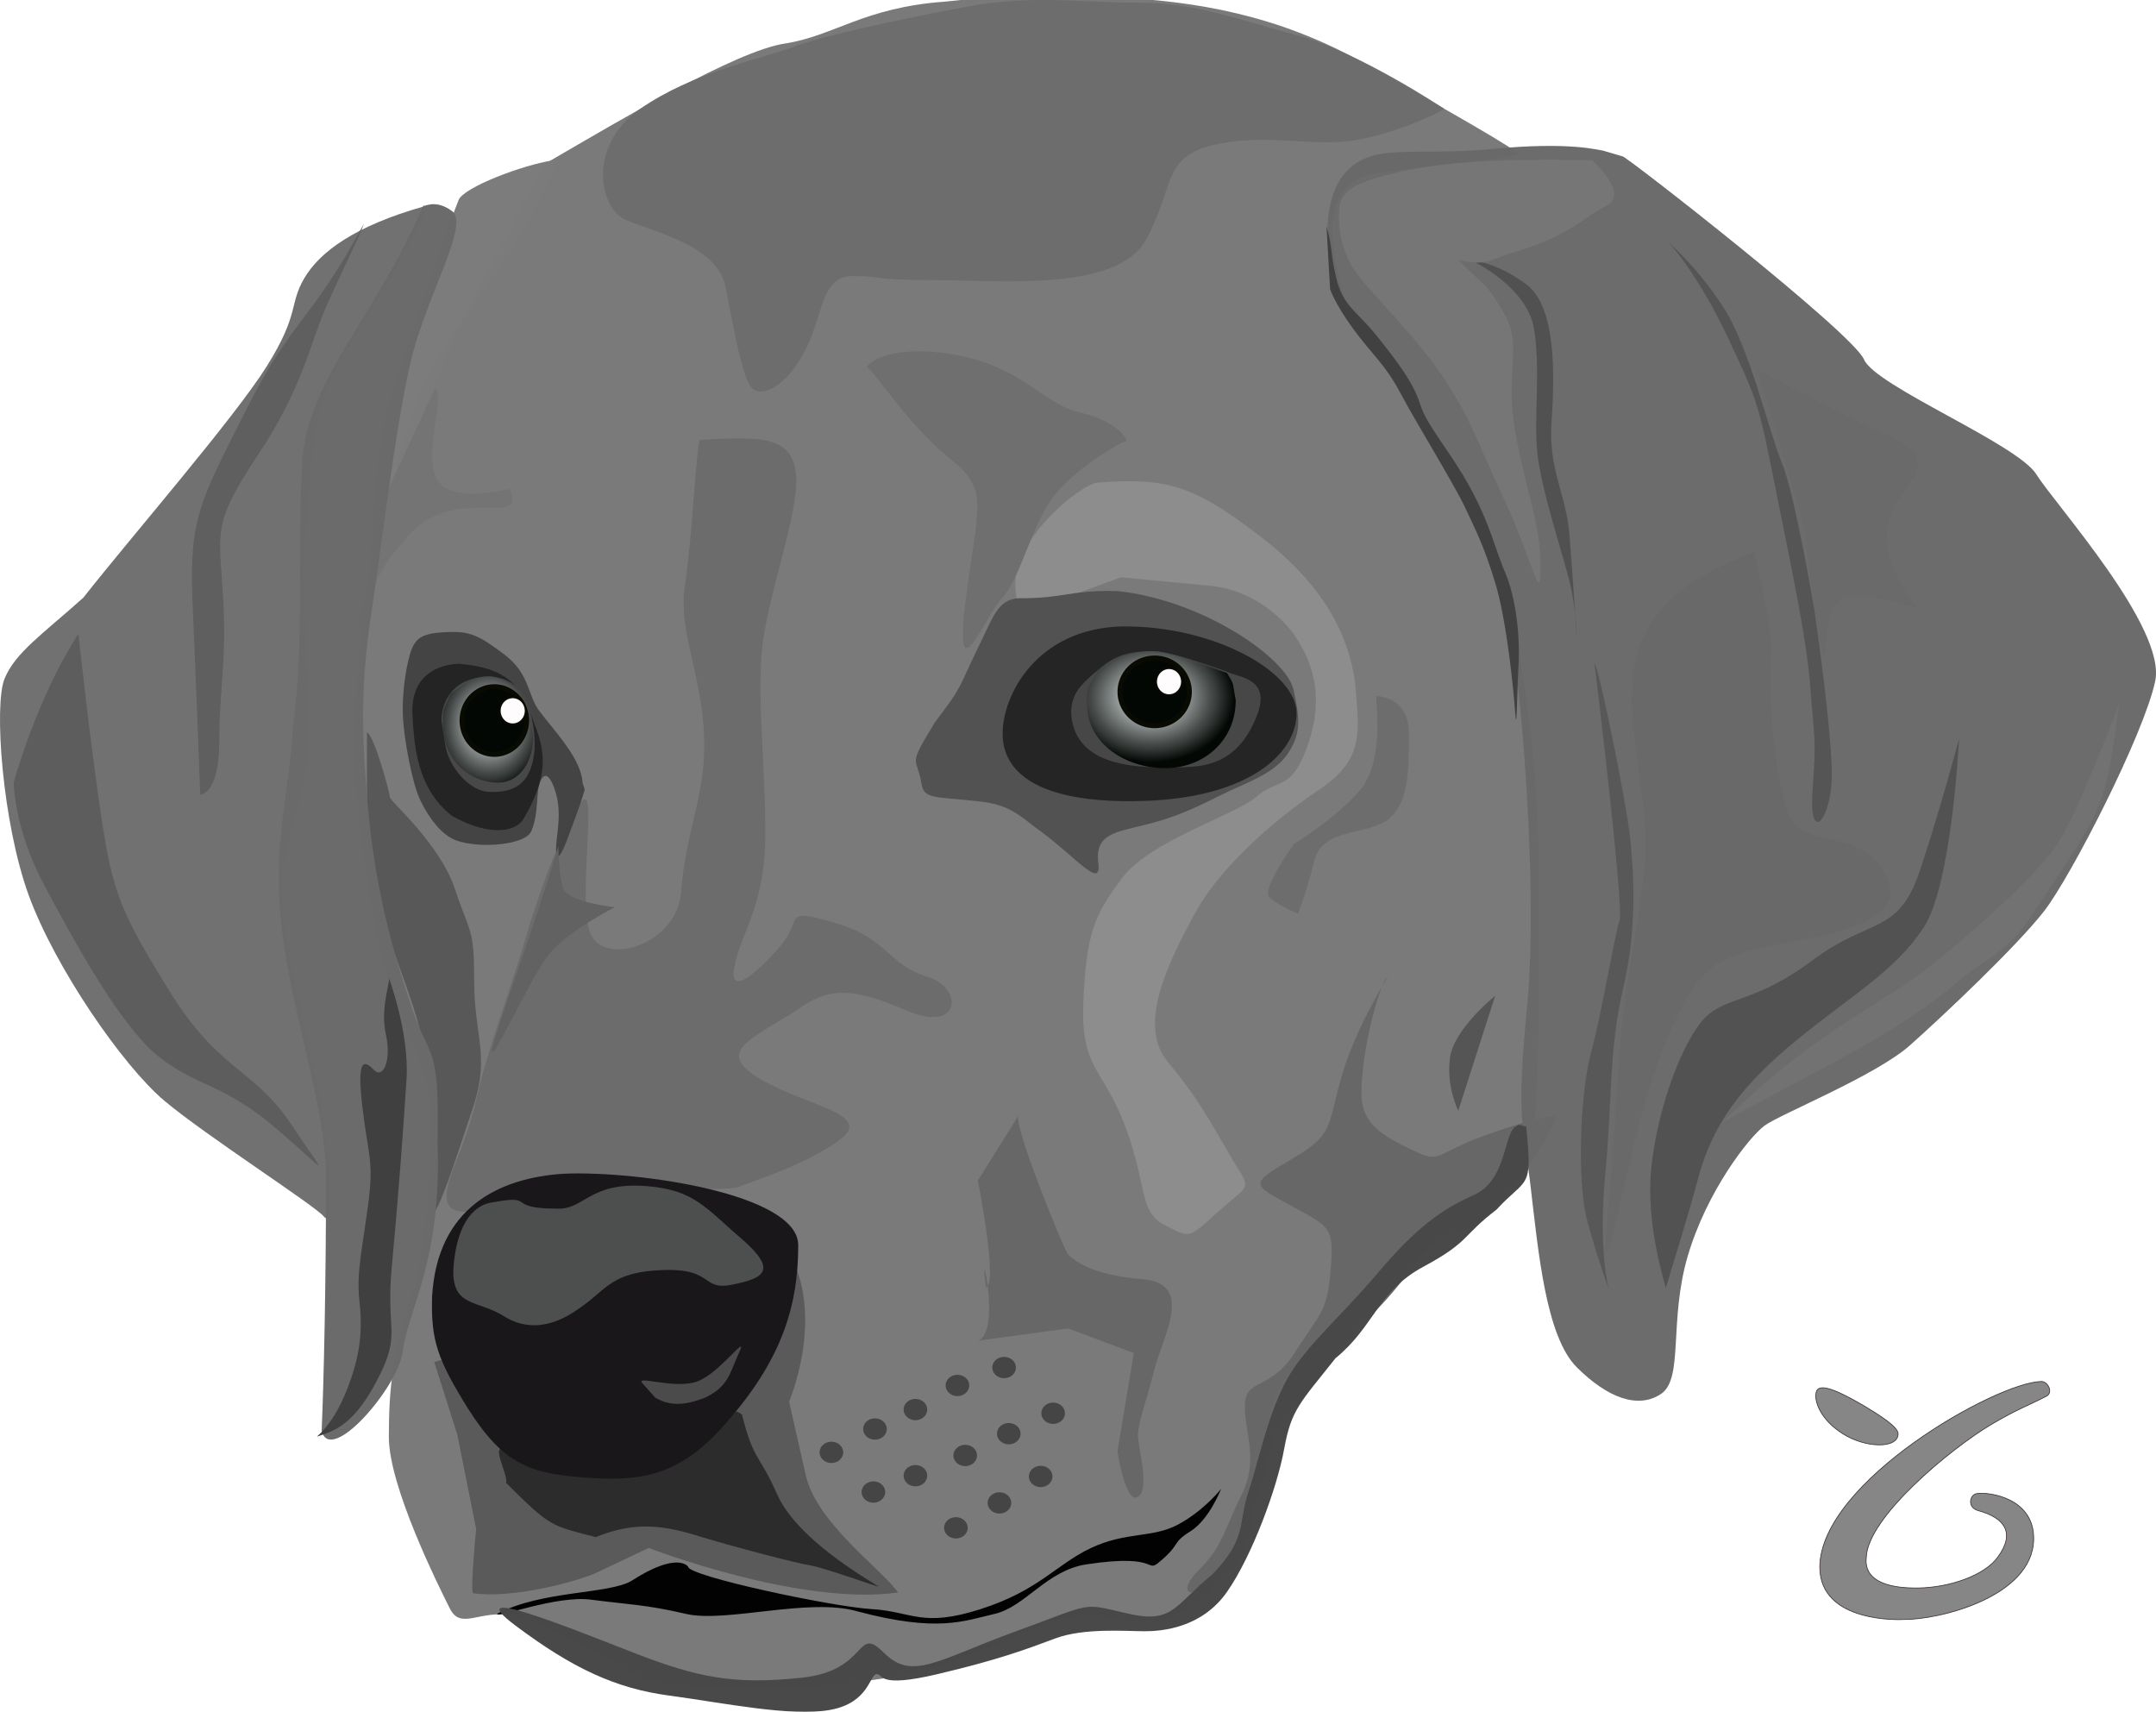 <?xml version="1.0" encoding="UTF-8" standalone="no"?>
<!-- Created with Sodipodi ("http://www.sodipodi.com/") -->
<svg
   xmlns:dc="http://purl.org/dc/elements/1.1/"
   xmlns:cc="http://creativecommons.org/ns#"
   xmlns:rdf="http://www.w3.org/1999/02/22-rdf-syntax-ns#"
   xmlns:svg="http://www.w3.org/2000/svg"
   xmlns="http://www.w3.org/2000/svg"
   xmlns:xlink="http://www.w3.org/1999/xlink"
   xmlns:sodipodi="http://sodipodi.sourceforge.net/DTD/sodipodi-0.dtd"
   xmlns:inkscape="http://www.inkscape.org/namespaces/inkscape"
   id="svg548"
   sodipodi:version="0.32"
   width="660.497"
   height="524.388"
   sodipodi:docname="thalia2.svg"
   style="opacity:0.99"
   inkscape:version="0.46"
   inkscape:output_extension="org.inkscape.output.svg.inkscape"
   version="1.0">
  <defs
     id="defs550">
    <inkscape:perspective
       sodipodi:type="inkscape:persp3d"
       inkscape:vp_x="0 : 526.18109 : 1"
       inkscape:vp_y="0 : 1000 : 0"
       inkscape:vp_z="744.09448 : 526.18109 : 1"
       inkscape:persp3d-origin="372.04724 : 350.78739 : 1"
       id="perspective107" />
    <linearGradient
       id="linearGradient560">
      <stop
         style="stop-color:#f8fdff;stop-opacity:1;"
         offset="0"
         id="stop561" />
      <stop
         style="stop-color:#000502;stop-opacity:1;"
         offset="1"
         id="stop562" />
    </linearGradient>
    <linearGradient
       xlink:href="#linearGradient560"
       id="linearGradient563" />
    <radialGradient
       xlink:href="#linearGradient560"
       id="radialGradient570"
       cx="0.514"
       cy="0.453"
       fx="0.514"
       fy="0.453"
       r="0.632"
       gradientUnits="objectBoundingBox"
       spreadMethod="pad" />
    <radialGradient
       xlink:href="#linearGradient560"
       id="radialGradient598"
       cx="0.436"
       cy="0.398"
       fx="0.436"
       fy="0.398"
       r="0.557"
       gradientUnits="objectBoundingBox"
       spreadMethod="pad" />
    <linearGradient
       xlink:href="#linearGradient560"
       id="linearGradient593" />
    <radialGradient
       xlink:href="#linearGradient560"
       id="radialGradient965"
       r="0.5"
       fy="0.5"
       fx="0.5"
       cy="0.5"
       cx="0.5"
       spreadMethod="pad"
       gradientUnits="objectBoundingBox" />
    <filter
       inkscape:collect="always"
       id="filter3254">
      <feGaussianBlur
         inkscape:collect="always"
         stdDeviation="4.896"
         id="feGaussianBlur3256" />
    </filter>
    <filter
       inkscape:collect="always"
       id="filter3266">
      <feGaussianBlur
         inkscape:collect="always"
         stdDeviation="4.72"
         id="feGaussianBlur3268" />
    </filter>
    <filter
       inkscape:collect="always"
       id="filter3274"
       x="-0.128"
       width="1.256"
       y="-0.077"
       height="1.153">
      <feGaussianBlur
         inkscape:collect="always"
         stdDeviation="6.028"
         id="feGaussianBlur3276" />
    </filter>
    <filter
       inkscape:collect="always"
       id="filter3278"
       x="-0.168"
       width="1.336"
       y="-0.067"
       height="1.134">
      <feGaussianBlur
         inkscape:collect="always"
         stdDeviation="0.986"
         id="feGaussianBlur3280" />
    </filter>
    <filter
       inkscape:collect="always"
       id="filter3282"
       x="-0.143"
       width="1.285"
       y="-0.072"
       height="1.145">
      <feGaussianBlur
         inkscape:collect="always"
         stdDeviation="3.534"
         id="feGaussianBlur3284" />
    </filter>
    <filter
       inkscape:collect="always"
       id="filter3301"
       x="-0.153"
       width="1.307"
       y="-0.07"
       height="1.14">
      <feGaussianBlur
         inkscape:collect="always"
         stdDeviation="6.711"
         id="feGaussianBlur3303" />
    </filter>
    <filter
       inkscape:collect="always"
       id="filter3309"
       x="-0.122"
       width="1.244"
       y="-0.079"
       height="1.158">
      <feGaussianBlur
         inkscape:collect="always"
         stdDeviation="2.197"
         id="feGaussianBlur3311" />
    </filter>
    <filter
       inkscape:collect="always"
       id="filter3313"
       x="-0.083"
       width="1.167"
       y="-0.113"
       height="1.226">
      <feGaussianBlur
         inkscape:collect="always"
         stdDeviation="4.073"
         id="feGaussianBlur3315" />
    </filter>
    <filter
       inkscape:collect="always"
       id="filter3321"
       x="-0.107"
       width="1.214"
       y="-0.087"
       height="1.174">
      <feGaussianBlur
         inkscape:collect="always"
         stdDeviation="2.489"
         id="feGaussianBlur3323" />
    </filter>
    <filter
       inkscape:collect="always"
       id="filter3329"
       x="-0.25"
       width="1.5"
       y="-0.059"
       height="1.119">
      <feGaussianBlur
         inkscape:collect="always"
         stdDeviation="3.641"
         id="feGaussianBlur3331" />
    </filter>
    <filter
       inkscape:collect="always"
       id="filter3333"
       x="-0.182"
       width="1.364"
       y="-0.036"
       height="1.072">
      <feGaussianBlur
         inkscape:collect="always"
         stdDeviation="2.195"
         id="feGaussianBlur3335" />
    </filter>
    <filter
       inkscape:collect="always"
       id="filter3341"
       x="-0.07"
       width="1.14"
       y="-0.152"
       height="1.304">
      <feGaussianBlur
         inkscape:collect="always"
         stdDeviation="3.4"
         id="feGaussianBlur3343" />
    </filter>
    <filter
       inkscape:collect="always"
       id="filter3345">
      <feGaussianBlur
         inkscape:collect="always"
         stdDeviation="3.682"
         id="feGaussianBlur3347" />
    </filter>
    <filter
       inkscape:collect="always"
       id="filter3376"
       x="-0.134"
       width="1.267"
       y="-0.075"
       height="1.15">
      <feGaussianBlur
         inkscape:collect="always"
         stdDeviation="5.269"
         id="feGaussianBlur3378" />
    </filter>
    <filter
       inkscape:collect="always"
       id="filter3380"
       x="-0.219"
       width="1.437"
       y="-0.062"
       height="1.123">
      <feGaussianBlur
         inkscape:collect="always"
         stdDeviation="4.548"
         id="feGaussianBlur3382" />
    </filter>
    <filter
       inkscape:collect="always"
       id="filter3388"
       x="-0.122"
       width="1.243"
       y="-0.079"
       height="1.159">
      <feGaussianBlur
         inkscape:collect="always"
         stdDeviation="4.275"
         id="feGaussianBlur3390" />
    </filter>
    <filter
       inkscape:collect="always"
       id="filter3392"
       x="-0.619"
       width="2.238"
       y="-0.052"
       height="1.104">
      <feGaussianBlur
         inkscape:collect="always"
         stdDeviation="4.155"
         id="feGaussianBlur3394" />
    </filter>
    <filter
       inkscape:collect="always"
       id="filter3396"
       x="-0.228"
       width="1.456"
       y="-0.061"
       height="1.122">
      <feGaussianBlur
         inkscape:collect="always"
         stdDeviation="2.922"
         id="feGaussianBlur3398" />
    </filter>
    <filter
       inkscape:collect="always"
       id="filter3400"
       x="-0.107"
       width="1.214"
       y="-0.042"
       height="1.083">
      <feGaussianBlur
         inkscape:collect="always"
         stdDeviation="2.627"
         id="feGaussianBlur3402" />
    </filter>
    <filter
       inkscape:collect="always"
       id="filter3408"
       x="-0.096"
       width="1.191"
       y="-0.161"
       height="1.322">
      <feGaussianBlur
         inkscape:collect="always"
         stdDeviation="3.59"
         id="feGaussianBlur3410" />
    </filter>
    <filter
       inkscape:collect="always"
       id="filter3416"
       x="-0.137"
       width="1.273"
       y="-0.107"
       height="1.214">
      <feGaussianBlur
         inkscape:collect="always"
         stdDeviation="2.274"
         id="feGaussianBlur3418" />
    </filter>
    <filter
       inkscape:collect="always"
       id="filter3424"
       x="-0.129"
       width="1.257"
       y="-0.077"
       height="1.153">
      <feGaussianBlur
         inkscape:collect="always"
         stdDeviation="2.019"
         id="feGaussianBlur3426" />
    </filter>
    <filter
       inkscape:collect="always"
       id="filter3428"
       x="-0.103"
       width="1.206"
       y="-0.09"
       height="1.18">
      <feGaussianBlur
         inkscape:collect="always"
         stdDeviation="3.408"
         id="feGaussianBlur3430" />
    </filter>
    <filter
       inkscape:collect="always"
       id="filter3436"
       x="-0.132"
       width="1.263"
       y="-0.076"
       height="1.151">
      <feGaussianBlur
         inkscape:collect="always"
         stdDeviation="5.125"
         id="feGaussianBlur3438" />
    </filter>
    <filter
       inkscape:collect="always"
       id="filter3440"
       x="-0.207"
       width="1.415"
       y="-0.062"
       height="1.125">
      <feGaussianBlur
         inkscape:collect="always"
         stdDeviation="4.553"
         id="feGaussianBlur3442" />
    </filter>
    <filter
       inkscape:collect="always"
       id="filter3444">
      <feGaussianBlur
         inkscape:collect="always"
         stdDeviation="1.033"
         id="feGaussianBlur3446" />
    </filter>
    <radialGradient
       inkscape:collect="always"
       xlink:href="#linearGradient560"
       id="radialGradient3533"
       gradientUnits="userSpaceOnUse"
       spreadMethod="pad"
       cx="351"
       cy="388.237"
       fx="351"
       fy="388.237"
       r="20.851"
       gradientTransform="scale(1.128,0.886)" />
    <radialGradient
       inkscape:collect="always"
       xlink:href="#linearGradient560"
       id="radialGradient3535"
       gradientUnits="userSpaceOnUse"
       spreadMethod="pad"
       cx="379.163"
       cy="361.495"
       fx="379.163"
       fy="361.495"
       r="21.885"
       gradientTransform="scale(1.045,0.957)" />
  </defs>
  <sodipodi:namedview
     id="base"
     showgrid="false"
     inkscape:zoom="0.66386032"
     inkscape:cx="369.55497"
     inkscape:cy="354.34025"
     inkscape:window-width="1152"
     inkscape:window-height="785"
     inkscape:window-x="0"
     inkscape:window-y="27"
     inkscape:current-layer="svg548" />
  <path
     style="font-size:12px;opacity:0.99;fill:#787878;fill-opacity:1;fill-rule:evenodd;stroke-width:1pt"
     d="M 168.109,49.495 C 190.269,36.665 225.258,15.672 240.419,13.34 C 255.581,11.007 264.526,2.304 289.404,0.51 C 319.371,-2.817 323.227,-1.822 344.22,-0.656 C 365.214,0.51 390.943,4.151 417.768,19.313 C 444.593,34.475 465.089,46.067 465.089,47.233 C 465.089,48.4 437.524,50.661 422.362,52.994 C 407.2,55.326 406.034,68.156 410.699,86.816 C 415.364,105.477 422.362,103.145 432.859,122.972 C 443.356,142.799 459.684,164.958 463.183,185.952 C 466.682,206.945 471.347,233.77 471.347,264.094 C 471.347,294.418 472.158,340.046 468.659,354.042 C 465.16,368.037 441.023,376.059 422.362,395.886 C 403.701,415.713 393.205,414.546 388.54,435.54 C 383.874,456.533 384.784,475.505 376.62,481.336 C 368.456,487.168 362.367,502.254 338.389,495.021 C 327.892,493.855 322.128,496.195 304.566,504.041 C 286.579,510.729 281.24,513.682 254.415,516.015 C 227.59,518.347 200.62,516.265 196.1,513.682 C 192.456,511.599 168.109,497.354 157.612,495.021 C 147.116,492.689 141.284,499.686 137.785,492.689 C 134.286,485.691 119.124,455.367 119.124,440.205 C 119.124,425.043 120.291,414.546 126.122,397.052 C 131.954,379.558 131.954,351.566 131.954,339.903 C 131.954,328.24 119.123,304.914 115.625,287.42 C 112.126,269.925 108.628,245.433 108.628,227.939 C 108.628,210.444 112.127,174.289 116.792,160.293 C 121.457,146.298 123.79,124.138 136.619,105.477 C 149.448,86.816 164.61,50.661 168.109,49.495 L 168.109,49.495 L 168.109,49.495 L 168.109,49.495 L 168.109,49.495 L 168.109,49.495 z"
     id="Contour de t  te"
     sodipodi:nodetypes="csssscccccccccccssssssssssssccccc"
     sodipodi:insensitive="true" />
  <g
     id="g3448"
     transform="translate(-41.348,-30.295)">
    <path
       id="path632"
       d="M 499.407,335.329 C 499.407,335.329 486.827,345.393 485.569,354.199 C 484.312,363.004 488.085,370.552 488.085,370.552 L 499.407,335.329 z"
       style="fill:#545454;fill-opacity:1;fill-rule:evenodd;stroke:none;stroke-width:1pt;stroke-linecap:butt;stroke-linejoin:miter;stroke-opacity:1;filter:url(#filter3278)" />
    <path
       transform="translate(-3.103,-8.366)"
       sodipodi:nodetypes="ccsccccccccc"
       id="path590"
       d="M 286.919,423.768 C 296.775,443.48 286.187,468.01 286.187,468.01 L 291.3,490.57 C 294.662,505.407 315.023,519.7 319.55,526.489 C 289.337,530.723 243.188,512.836 243.188,512.836 L 226.39,520.795 C 217.194,524.372 199.745,528.242 189.454,526.709 C 188.359,526.709 190.329,507.07 190.329,507.07 L 184.563,478.16 L 177.481,455.893 L 286.919,423.768 L 286.919,423.768 L 286.919,423.768 z"
       style="font-size:12px;opacity:0.853;fill:#4c4c4c;fill-rule:evenodd;stroke-width:1pt;filter:url(#filter3345)" />
    <path
       transform="translate(0.878,-11.927)"
       sodipodi:nodetypes="csssscccsc"
       id="path607"
       d="M 180.95,103.517 C 182.434,99.647 200.471,92.758 209.933,91.333 C 211.512,91.096 209.345,96.266 205.268,104.163 C 198.352,117.558 195.938,120.491 185.441,135.653 C 174.945,150.815 157.45,203.298 157.45,207.963 C 157.45,212.628 153.951,228.956 153.951,228.956 C 153.951,228.956 153.223,187.453 160.22,164.127 C 167.218,140.801 170.971,133.069 175.267,118.332 L 180.95,103.517 L 180.95,103.517 L 180.95,103.517 z"
       style="font-size:12px;opacity:0.99;fill:#7a7a7a;fill-rule:evenodd;stroke-width:1pt" />
    <path
       transform="translate(1.327,-10.044)"
       sodipodi:nodetypes="ccccccccsccc"
       id="path654"
       d="M 309.232,526.379 C 303.452,522.766 283.944,511.206 278.164,498.201 C 272.384,485.196 270.939,488.087 267.327,473.636 C 263.714,471.469 268.049,472.914 253.599,482.306 C 239.149,491.699 223.254,491.699 215.306,491.699 C 207.359,491.699 202.301,487.364 195.799,484.474 C 189.296,481.584 195.799,491.699 195.076,494.589 C 208.804,508.316 208.804,507.594 222.531,511.206 C 234.813,506.149 243.811,507.641 255.044,511.207 C 267.353,514.878 283.944,519.153 288.279,519.876 C 292.614,520.598 308.509,526.379 309.232,526.379 L 309.232,526.379 L 309.232,526.379 z"
       style="font-size:12px;opacity:0.99;fill:#2a2a2a;fill-rule:evenodd;stroke-width:1pt;filter:url(#filter3341)" />
    <path
       transform="translate(1.174,1.174)"
       sodipodi:nodetypes="csssssssssssssssssssssssscccc"
       id="path717"
       d="M 254.695,163.863 C 273.477,162.758 282.864,162.689 284.038,174.426 C 285.212,186.163 274.647,213.158 273.474,229.59 C 272.3,246.022 274.648,263.628 274.648,284.755 C 274.648,305.882 267.606,314.098 265.259,324.661 C 262.911,335.225 272.301,327.009 279.343,318.793 C 286.386,310.577 279.343,307.056 295.775,311.75 C 312.207,316.445 312.207,324.661 323.944,328.182 C 335.681,331.703 334.508,345.788 318.076,338.746 C 301.644,331.703 294.194,331.129 284.038,338.746 C 268.78,348.135 259.39,351.657 273.474,359.873 C 287.559,368.089 308.686,370.436 296.949,378.652 C 285.212,386.868 268.78,391.562 266.432,392.736 C 264.085,393.909 233.332,393.439 233.332,393.439 L 214.789,391.562 C 201.082,390.175 211.268,396.258 196.01,398.605 C 180.477,401.193 172.536,403.3 179.578,385.694 C 186.62,368.089 185.121,367.263 189.816,352.005 C 194.511,336.746 197.531,329.206 202.552,311.924 C 207.812,295.964 210.094,289.45 217.137,276.539 C 224.179,263.628 217.137,302.361 220.658,314.098 C 224.179,325.835 247.654,318.792 248.827,302.36 C 250.001,285.928 255.414,274.203 255.869,260.107 C 256.589,237.818 247.653,223.722 250,208.464 C 252.348,193.206 253.524,163.932 254.695,163.863 L 254.695,163.863 L 254.695,163.863 L 254.695,163.863 L 254.695,163.863 L 254.695,163.863 z"
       style="opacity:0.99;fill:#6b6b6b;fill-opacity:1;fill-rule:evenodd;stroke:none;stroke-width:1pt;stroke-linecap:butt;stroke-linejoin:miter;stroke-opacity:1;filter:url(#filter3254)" />
    <g
       style="font-size:12px"
       transform="translate(2.599,-8.128)"
       id="Truffe">
      <path
         sodipodi:nodetypes="cssssssc"
         transform="translate(0,-3.051758e-5)"
         id="Fond truffe"
         d="M 182.258,470.127 C 193.223,487.292 201.226,489.92 219.369,491.157 C 237.512,492.394 248.726,489.309 262.666,472.602 C 278.427,454.179 283.345,437.933 283.284,419.821 C 283.232,404.103 234.198,397.007 211.535,397.966 C 191.342,399.233 172.761,408.492 171.124,435.49 C 170.712,449.097 172.774,454.87 182.258,470.127 L 182.258,470.127 L 182.258,470.127 z"
         style="fill:#181518;fill-opacity:1;fill-rule:evenodd;stroke:none;stroke-width:1pt;stroke-linecap:butt;stroke-linejoin:miter;stroke-opacity:1" />
      <path
         sodipodi:nodetypes="csssssssss"
         id="Eclairage truffe"
         d="M 189.993,406.684 C 203.187,404.273 193.425,408.663 209.289,408.663 C 217.7,409.158 219.168,400.464 236.502,401.736 C 251.704,402.888 254.844,408.497 266.682,418.559 C 276.578,427.464 273.114,429.939 263.219,431.918 C 253.323,433.897 257.777,426.971 241.944,427.465 C 226.111,427.96 224.627,433.402 216.71,438.845 C 212.469,441.955 203.351,447.75 193.456,441.813 C 185.242,436.475 177.378,439.046 177.623,427.465 C 178.388,414.671 183.002,407.467 189.993,406.684 L 189.993,406.684 z"
         style="fill:#4c4e4e;fill-opacity:1;fill-rule:evenodd;stroke:none;stroke-width:1pt;stroke-linecap:butt;stroke-linejoin:miter;stroke-opacity:1;filter:url(#filter3444)" />
      <path
         sodipodi:nodetypes="cssssc"
         id="Narine gauche"
         d="M 239.469,466.552 C 245.109,469.94 250.561,468.134 254.808,466.552 C 262.043,463.013 262.229,459.131 265.198,452.699 C 268.167,446.266 259.26,459.13 252.333,461.604 C 245.407,464.078 233.279,459.589 235.511,462.099 L 239.469,466.552 L 239.469,466.552 z"
         style="fill:#4a4a4a;fill-opacity:1;fill-rule:evenodd;stroke:none;stroke-width:1pt;stroke-linecap:butt;stroke-linejoin:miter;stroke-opacity:1" />
    </g>
    <path
       transform="translate(-2.863,-2.736)"
       sodipodi:nodetypes="cccccsccc"
       id="path598"
       d="M 177.408,152.181 L 163.172,182.844 C 163.172,182.844 153.316,226.649 152.22,235.409 C 151.125,244.17 153.315,213.507 167.552,199.271 C 181.789,179.559 205.881,195.985 200.405,182.844 C 201.501,182.296 183.432,187.772 178.367,180.243 C 173.302,172.714 181.241,152.181 177.408,152.181 L 177.408,152.181 L 177.408,152.181 L 177.408,152.181 z"
       style="font-size:12px;fill:#737373;fill-rule:evenodd;stroke-width:1pt" />
    <path
       transform="translate(4.335,-4.604)"
       sodipodi:nodetypes="csssssssssssssssscc"
       id="path608"
       d="M 189.296,529.269 C 203.024,522.044 223.534,523.282 230.477,519.154 C 244.711,509.97 247.819,514.819 247.819,514.819 C 247.819,517.709 291.892,527.102 304.174,527.824 C 316.457,528.547 319.347,533.604 337.41,527.824 C 355.472,522.044 360.53,514.096 371.367,509.039 C 382.205,503.981 390.152,506.149 398.1,501.814 C 406.047,497.479 411.105,490.976 411.105,490.976 C 411.105,490.976 407.492,500.369 401.712,503.981 C 395.932,507.594 398.822,507.593 393.042,512.651 C 387.262,517.709 393.765,510.484 369.922,514.096 C 357.707,515.893 351.137,527.102 341.745,529.269 C 332.352,531.437 324.404,535.049 299.839,528.546 C 284.876,524.146 259.379,532.159 247.096,529.269 C 234.814,526.379 229.034,526.38 218.197,524.935 C 207.359,523.489 189.296,530.714 189.296,529.269 L 189.296,529.269 L 189.296,529.269 L 189.296,529.269 L 189.296,529.269 z"
       style="font-size:12px;fill-rule:evenodd;stroke-width:1pt" />
    <path
       sodipodi:nodetypes="cssssssssssssssscsssc"
       transform="translate(0,-3.051758e-5)"
       id="path732"
       d="M 377.528,178.137 C 399.081,176.479 407.082,179.091 427.102,194.344 C 447.123,209.598 454.34,224.782 456.452,239.083 C 457.541,253.374 459.923,262.574 445.622,272.108 C 431.322,281.641 414.709,296.353 407.082,310.653 C 399.455,324.953 389.579,344.158 399.113,355.598 C 408.647,367.038 412.182,373.981 419.335,386.242 C 424.982,395.117 424.037,392.915 414.504,401.495 C 404.97,410.075 406.15,409.572 397.753,405.373 C 390.272,401.114 392.85,393.727 386.177,375.614 C 379.503,357.5 372.287,357.978 373.24,337.005 C 374.194,316.031 376.575,310.653 385.155,299.213 C 393.735,287.772 419.476,280.145 426.149,274.425 C 432.823,268.704 436.636,272.519 441.403,260.125 C 446.17,247.732 445.818,236.163 437.589,224.373 C 431.71,216.68 422.6,210.737 411.986,209.73 L 384.749,207.144 L 354.648,218.178 C 354.648,218.178 348.927,209.598 355.601,198.157 C 362.274,186.717 374.293,178.386 377.528,178.137 L 377.528,178.137 L 377.528,178.137 z"
       style="opacity:0.99;fill:#8c8c8c;fill-opacity:1;fill-rule:evenodd;stroke:none;stroke-width:1pt;stroke-linecap:butt;stroke-linejoin:miter;stroke-opacity:1;filter:url(#filter3301)" />
    <path
       sodipodi:nodetypes="ccscccssscsss"
       id="path623"
       d="M 383.74,211.364 C 409.664,214.085 435.439,231.744 437.629,241.6 C 439.819,251.456 439.735,255.321 435.704,261.427 C 431.15,267.683 423.278,269.888 414.517,274.269 C 405.756,278.649 400.661,280.839 391.9,283.03 C 383.139,285.22 376.718,285.785 377.813,294.546 C 378.908,303.307 371.047,292.653 358.367,283.629 C 353.01,279.521 349.966,276.708 341.259,275.779 C 326.997,274.214 324.384,275.214 323.588,270.038 C 322.212,261.813 319.127,265.624 327.888,251.388 C 336.234,240.47 334.685,241.699 340.96,228.724 C 345.472,219.694 346.857,213.898 353.456,213.542 C 366.484,213.658 368.642,211.317 380.949,211.317"
       style="opacity:0.99;fill:#515151;fill-opacity:1;fill-rule:evenodd;stroke:none;stroke-width:1pt;stroke-linecap:butt;stroke-linejoin:miter;stroke-opacity:1;filter:url(#filter3313)" />
    <g
       style="font-size:12px;opacity:0.99"
       transform="translate(3.159,-5.379)"
       id="Oeil gauche">
      <path
         transform="translate(0,-3.051758e-5)"
         sodipodi:nodetypes="cssss"
         id="Contour oeil gauche"
         d="M 345.351,260.231 C 345.332,265.621 346.817,282.423 388.891,281.012 C 420.538,279.95 435.268,266.673 435.399,254.294 C 435.541,241.436 409.672,227.081 381.469,227.576 C 355.681,228.481 345.389,248.631 345.351,260.231 L 345.351,260.231 z"
         style="font-size:12px;opacity:1;fill:#222222;fill-opacity:1;fill-rule:evenodd;stroke-width:1pt;filter:url(#filter3408)" />
      <path
         sodipodi:nodetypes="csscssc"
         id="Blanc oeil gauche"
         d="M 373.147,348.52 C 373.134,342.914 375.857,340.348 380.728,336.239 C 385.069,332.578 388.495,330.842 396.474,330.906 C 401.557,330.948 413.653,335.462 417.611,336.808 C 420.716,338.423 429.637,338.51 426.028,348.619 C 419.6,365.883 407.043,363.599 398.478,363.798 C 387.159,363.798 373.946,361.575 373.147,348.52 L 373.147,348.52 z"
         style="font-size:12px;opacity:1;fill:#464647;fill-opacity:1;fill-rule:evenodd;stroke-width:1pt"
         transform="matrix(1.08,0,0,1.08,-36.648,-122.21)" />
      <path
         sodipodi:nodetypes="ccccsccscccccccc"
         id="Iris oeil gauche"
         d="M 419.826,344.803 C 419.835,356.015 411.006,364.062 399.794,364.062 C 388.581,364.079 377.631,357.1 377.622,345.888 C 377.609,340.282 377.76,341.909 380.728,336.239 C 385.919,333.613 388.495,330.842 396.474,330.906 C 401.557,330.948 413.39,335.725 417.348,337.071 C 419.609,340.828 418.76,339.395 419.826,344.738 C 419.826,344.749 419.826,344.76 419.826,344.77 C 419.826,344.781 419.826,344.791 419.826,344.803 L 419.826,344.803 L 419.826,344.803 L 419.826,344.803 L 419.826,344.803 L 419.826,344.803 L 419.826,344.803 L 419.826,344.803 L 419.826,344.803 z"
         style="font-size:12px;opacity:1;fill:url(#radialGradient3533);fill-rule:evenodd;stroke-width:1pt"
         transform="matrix(1.08,0,0,1.08,-36.648,-122.21)" />
      <path
         transform="matrix(1.15,0,0,1.098,-59.32,-25.159)"
         sodipodi:ry="9.4635391"
         sodipodi:rx="9.2327271"
         sodipodi:cy="248.42233"
         sodipodi:cx="392.39096"
         d="M 401.624,248.422 A 9.233,9.464 0 1 1 383.158,248.422 A 9.233,9.464 0 1 1 401.624,248.422 z"
         id="Pupille oeil gauche"
         style="font-size:12px;fill:#000400;fill-rule:evenodd;stroke:#060800;stroke-width:1pt"
         sodipodi:type="arc" />
      <path
         transform="matrix(0.431,0,0,0.439,227.205,135.434)"
         sodipodi:ry="9.4635391"
         sodipodi:rx="9.2327271"
         sodipodi:cy="248.42233"
         sodipodi:cx="392.39096"
         d="M 401.624,248.422 A 9.233,9.464 0 1 1 383.158,248.422 A 9.233,9.464 0 1 1 401.624,248.422 z"
         id="Reflet oeil gauche"
         style="font-size:12px;fill:#fffdfd;fill-rule:evenodd;stroke:#060800;stroke-width:1pt;stroke-opacity:1"
         sodipodi:type="arc" />
    </g>
    <path
       transform="translate(-3.72529e-7,3.065)"
       sodipodi:nodetypes="csssssssssssssc"
       id="bord oeil droit"
       d="M 219.827,267.085 C 219.422,259.592 211.336,251.36 206.619,245.071 C 202.958,240.434 203.788,233.749 195.926,227.774 C 188.064,221.799 185.234,220.541 178.315,220.855 C 171.396,221.17 168.565,222.113 166.993,227.459 C 165.42,232.806 164.477,240.668 164.792,246.958 C 165.106,253.247 167.498,266.985 170.138,272.431 C 172.529,277.363 176.379,282.964 181.145,284.697 C 188.47,287.245 202.217,286.109 204.103,281.866 C 206.618,275.891 205.361,269.915 206.933,266.456 C 208.506,262.997 210.393,265.827 211.651,270.23 C 212.909,274.633 212.594,278.721 211.965,283.753 C 211.336,288.785 211.651,293.502 215.11,284.382 C 218.569,275.262 220.592,269.381 220.456,268.972 L 219.827,267.085 L 219.827,267.085 z"
       style="opacity:0.99;fill:#3c3c3c;fill-opacity:0.907;fill-rule:evenodd;stroke:none;stroke-width:1pt;stroke-linecap:butt;stroke-linejoin:miter;stroke-opacity:1;filter:url(#filter3321)" />
    <g
       style="font-size:12px;opacity:0.99"
       transform="translate(1.435,-4.505)"
       id="Oeil droit">
      <path
         transform="translate(96.512,12.727)"
         sodipodi:nodetypes="csccsc"
         id="Contour oeil droit"
         d="M 81.929,272.049 C 94.391,278.943 101.74,276.304 103.67,273.111 C 114.026,255.712 108.443,248.187 105.526,239.438 C 101.284,227.507 91.474,226.18 84.05,225.385 C 77.952,225.65 69.417,228.522 69.732,240.498 C 70.263,250.574 71.058,263.566 81.929,272.049 L 81.929,272.049 z"
         style="font-size:12px;opacity:1;fill:#212121;fill-opacity:1;fill-rule:evenodd;stroke-width:1pt;filter:url(#filter3416)" />
      <path
         sodipodi:nodetypes="cssssssc"
         id="Blanc oeil droit"
         d="M 396.211,331.432 C 401.294,331.456 405.319,334.255 406.818,338.124 C 408.968,342.993 409.464,349.046 409.181,352.567 C 408.263,360.719 404.663,364.534 396.109,364.061 C 390.844,363.798 384.931,357.241 383.922,350.873 L 382.851,344.119 C 382.666,342.946 382.967,331.631 396.211,331.432 L 396.211,331.432 L 396.211,331.432 z"
         style="font-size:12px;opacity:1;fill:#474747;fill-opacity:1;fill-rule:evenodd;stroke-width:1pt"
         transform="matrix(1.08,0,0,1.08,-238.279,-115.836)" />
      <path
         sodipodi:nodetypes="ccccsss"
         id="Iris oeil droit"
         d="M 412.931,345.995 C 416.024,353.054 411.006,364.062 399.794,364.062 C 388.581,364.079 377.631,357.1 377.622,345.888 C 377.609,340.282 377.76,341.909 380.728,336.239 C 385.919,333.613 388.495,330.842 396.474,330.906 C 401.557,330.948 408.194,335.188 409.242,337.578 L 412.931,345.995 L 412.931,345.995 z"
         style="font-size:12px;fill:url(#radialGradient3535);fill-rule:evenodd;stroke-width:1pt"
         transform="matrix(0.762,0,0,0.982,-112.138,-82.967)" />
      <path
         transform="matrix(1.075,0,0,1.098,-230.473,-17.243)"
         sodipodi:ry="9.4635391"
         sodipodi:rx="9.2327271"
         sodipodi:cy="248.42233"
         sodipodi:cx="392.39096"
         d="M 401.624,248.422 A 9.233,9.464 0 1 1 383.158,248.422 A 9.233,9.464 0 1 1 401.624,248.422 z"
         id="Pupille oeil droit"
         style="font-size:12px;fill:#000400;fill-rule:evenodd;stroke:#060800;stroke-width:1pt"
         sodipodi:type="arc" />
      <path
         transform="matrix(0.431,0,0,0.439,27.865,143.488)"
         sodipodi:ry="9.4635391"
         sodipodi:rx="9.2327271"
         sodipodi:cy="248.42233"
         sodipodi:cx="392.39096"
         d="M 401.624,248.422 A 9.233,9.464 0 1 1 383.158,248.422 A 9.233,9.464 0 1 1 401.624,248.422 z"
         id="Reflet oeil droit"
         style="font-size:12px;fill:#fffdfd;fill-rule:evenodd;stroke:#060800;stroke-width:1pt;stroke-opacity:1"
         sodipodi:type="arc" />
    </g>
    <g
       style="opacity:0.99;fill:#000000;fill-opacity:0.483"
       transform="matrix(0.113,0,0,0.113,658.278,492.742)"
       id="Mon logo">
      <defs
         id="defs568">
        <linearGradient
           id="linearGradient589">
          <stop
             id="stop590"
             offset="0"
             style="stop-color:#000000;stop-opacity:1;fill:#000000;fill-opacity:0.483;" />
          <stop
             id="stop591"
             offset="1"
             style="stop-color:#ffffff;stop-opacity:1;fill:#000000;fill-opacity:0.483;" />
        </linearGradient>
        <linearGradient
           id="linearGradient592"
           xlink:href="#linearGradient589" />
        <radialGradient
           spreadMethod="pad"
           gradientUnits="objectBoundingBox"
           r="0.558"
           fy="0.484"
           fx="0.489"
           cy="0.484"
           cx="0.489"
           id="radialGradient593"
           xlink:href="#linearGradient589" />
        <linearGradient
           id="linearGradient602"
           xlink:href="#linearGradient589" />
        <linearGradient
           id="linearGradient603"
           xlink:href="#linearGradient589" />
        <linearGradient
           id="linearGradient604"
           xlink:href="#linearGradient589" />
        <linearGradient
           id="linearGradient605"
           xlink:href="#linearGradient589" />
        <linearGradient
           id="linearGradient606"
           xlink:href="#linearGradient589" />
        <linearGradient
           id="linearGradient607"
           xlink:href="#linearGradient589" />
        <linearGradient
           id="linearGradient608"
           xlink:href="#linearGradient589" />
      </defs>
      <sodipodi:namedview
         style="fill:#000000;fill-opacity:0.483;"
         id="namedview820" />
      <path
         sodipodi:nodetypes="cssss"
         id="path821"
         d="M -409.174,-283.344 C -361.752,-254.841 -312.971,-224.17 -313.561,-205.036 C -314.855,-163.763 -404.526,-167.224 -464.49,-206.385 C -518.15,-240.333 -538.456,-285.004 -536.73,-311.306 C -535.889,-346.357 -491.192,-330.747 -409.174,-283.344 L -409.174,-283.344 z"
         style="font-size:12px;fill:#000000;fill-opacity:0.483;stroke:#2c1c21;stroke-width:1.925;stroke-dasharray:none;stroke-dashoffset:0;stroke-opacity:0.906" />
      <path
         id="path822"
         d="M 100.636,-57.151 C 100.636,-57.151 100.636,-57.151 100.636,-57.151"
         style="fill:#000000;fill-opacity:0.483;fill-rule:evenodd;stroke:#000000;stroke-width:1pt;stroke-linecap:butt;stroke-linejoin:miter;stroke-opacity:1" />
      <path
         sodipodi:nodetypes="ccsssssssscccccc"
         id="path587"
         d="M -525.967,155.499 C -523.905,-76.431 -45.586,-345.994 75.142,-347.499 C 93.383,-346.993 107.417,-316.671 88.175,-307.374 C 36.117,-280.461 11.198,-273.51 -62.494,-230.09 C -174.505,-162.836 -395.623,21.156 -399.838,128.68 C -400.263,139.47 -415.758,214.864 -257.937,212.329 C -175.431,211.014 -79.338,179.155 -42.944,127.979 C 3.815,64.26 -23.077,22.606 -96.463,2.628 C -127.709,-5.712 -119.437,-42.097 -99.167,-43.649 C -65.318,-48.343 56.298,-31.125 53.886,81.123 C 50.576,237.146 -203.046,299.088 -299.89,297.828 C -299.89,297.828 -525.816,310.695 -525.967,155.499 L -525.967,155.499 L -525.967,155.499 L -525.967,155.499 L -525.967,155.499 L -525.967,155.499 z"
         style="font-size:12px;fill:#000000;fill-opacity:0.483;fill-rule:evenodd;stroke:#2c1c21;stroke-width:1.925;stroke-dasharray:none;stroke-dashoffset:0;stroke-opacity:0.906" />
      <path
         sodipodi:ry="0.62899798"
         sodipodi:rx="0"
         sodipodi:cy="303.2518"
         sodipodi:cx="469.21606"
         d="M 469.216,303.252 A 0,0.629 0 1 1 469.216,303.252 A 0,0.629 0 1 1 469.216,303.252 z"
         id="path586"
         style="font-size:12px;fill:#000000;fill-opacity:0.483;fill-rule:evenodd;stroke:#2c1c21;stroke-width:1.925;stroke-dasharray:none;stroke-dashoffset:0;stroke-opacity:0.906"
         sodipodi:type="arc" />
      <path
         sodipodi:ry="0"
         sodipodi:rx="0.62896699"
         sodipodi:cy="341.61923"
         sodipodi:cx="662.31177"
         d="M 662.941,341.619 A 0.629,0 0 1 1 661.683,341.619 A 0.629,0 0 1 1 662.941,341.619 z"
         id="path595"
         style="font-size:12px;fill:#000000;fill-opacity:0.483;fill-rule:evenodd;stroke:#2c1c21;stroke-width:1.925;stroke-dasharray:none;stroke-dashoffset:0;stroke-opacity:0.906"
         sodipodi:type="arc" />
    </g>
    <path
       sodipodi:nodetypes="ccccccccccccccccccc"
       id="path644"
       d="M 466.518,329.588 C 466.518,329.588 456.662,344.92 452.281,360.251 C 447.901,375.583 450.091,377.773 436.95,385.439 C 423.808,393.105 424.904,393.105 436.95,399.675 C 448.996,406.246 450.091,406.246 448.996,419.387 C 447.901,432.529 445.711,432.529 438.045,444.575 C 430.379,456.621 422.713,452.241 422.713,461.002 C 422.713,469.763 427.094,477.428 421.618,488.379 C 416.143,499.331 416.143,503.711 408.477,511.377 C 400.811,519.043 407.382,522.328 416.143,509.187 C 424.904,496.045 428.189,485.094 430.379,474.143 C 432.569,463.192 438.045,463.192 447.901,448.955 C 457.757,434.719 462.137,434.719 474.184,418.292 C 486.23,401.866 488.42,413.912 502.656,396.39 C 516.893,378.868 517.988,372.297 517.988,372.297 C 517.988,372.297 515.798,371.202 497.181,377.773 C 478.564,384.344 484.04,387.629 470.898,381.058 C 457.757,374.488 457.757,369.012 458.852,358.061 C 459.947,347.11 464.328,330.683 466.518,329.588 L 466.518,329.588 z"
       style="opacity:0.99;fill:#666666;fill-opacity:1;fill-rule:evenodd;stroke:none;stroke-width:1pt;stroke-linecap:butt;stroke-linejoin:miter;stroke-opacity:1;filter:url(#filter3274)" />
    <g
       id="g740"
       transform="translate(-3.82,-0.844)"
       style="opacity:0.99">
      <path
         style="opacity:0.99;fill:#6e6e6e;fill-opacity:1;fill-rule:evenodd;stroke:none;stroke-width:1pt;stroke-linecap:butt;stroke-linejoin:miter;stroke-opacity:1"
         d="M 583.094,199.791 C 581.545,201.34 554.442,208.309 547.473,229.217 C 540.504,250.124 551.345,274.904 549.022,296.586 C 546.699,318.268 542.827,331.432 541.278,353.889 C 539.729,376.345 538.955,389.509 538.181,397.253 C 537.406,404.997 536.632,414.289 537.406,415.063 C 538.181,415.838 545.15,382.54 549.022,369.376 C 552.894,356.212 560.637,332.981 570.704,326.786 C 580.771,320.591 600.904,319.042 607.873,316.719 C 614.842,314.396 630.33,310.525 621.812,297.36 C 613.294,284.196 596.258,291.94 592.386,278.776 C 588.514,265.612 586.966,244.704 587.74,232.314 C 588.514,219.924 581.545,200.565 583.094,199.791 z"
         id="path738" />
      <path
         style="opacity:0.821;fill:#5f5f5f;fill-opacity:1;fill-rule:evenodd;stroke:none;stroke-width:1pt;stroke-linecap:butt;stroke-linejoin:miter;stroke-opacity:1"
         d="M 583.094,144.037 C 583.868,144.037 597.807,192.047 597.807,192.047 C 597.807,192.047 602.453,232.314 604.001,231.54 C 605.55,230.765 602.453,212.955 614.068,213.729 C 625.684,214.504 632.653,217.601 632.653,217.601 C 632.653,217.601 621.812,205.211 623.36,192.822 C 624.909,180.432 641.945,173.463 625.684,165.719 C 609.422,157.975 582.319,144.037 583.094,144.037 z"
         id="path739" />
    </g>
    <path
       style="font-size:12px;opacity:0.98;fill:#686868;fill-rule:evenodd;stroke-width:1pt"
       d="M 532.304,76.393 C 531.131,76.393 523.03,73.583 498.382,75.931 C 473.734,78.278 460.981,73.505 452.765,84.068 C 444.549,94.632 448.07,118.106 455.112,127.495 C 462.154,136.885 490.402,178.981 498.618,198.934 C 506.834,218.887 512.781,301.205 509.26,337.59 C 505.739,373.975 507.929,373.975 510.276,393.928 C 512.624,413.881 514.971,439.702 524.361,449.092 C 533.751,458.482 543.14,462.003 550.182,457.308 C 557.225,452.613 552.53,435.008 558.398,415.054 C 564.267,395.101 577.178,378.669 581.873,375.148 C 586.568,371.627 615.91,359.89 626.474,350.5 C 637.037,341.111 659.338,319.984 667.554,309.421 C 675.769,298.857 698.07,255.43 701.591,238.998 C 705.112,222.566 671.075,185.007 665.206,175.618 C 659.338,166.228 615.91,148.622 612.389,140.406 C 608.868,132.19 539.619,78.2 538.445,78.2 L 538.445,78.2 L 538.445,78.2 L 532.304,76.393 L 532.304,76.393 z"
       id="path583"
       sodipodi:nodetypes="cccccccccccccccccccc" />
    <path
       style="font-size:12px;opacity:0.98;fill:#575757;fill-rule:evenodd;stroke-width:1pt;filter:url(#filter3392)"
       d="M 529.825,233.545 C 534.205,269.684 538.586,310.203 537.49,312.393 C 536.395,314.584 532.015,340.866 528.73,352.913 C 525.444,364.959 524.349,392.337 527.634,404.383 C 530.92,416.429 534.205,425.19 534.205,425.19 C 534.205,425.19 530.92,413.144 533.11,390.146 C 535.3,367.149 534.205,351.817 538.586,333.201 C 542.966,314.584 541.871,298.157 540.776,287.206 C 539.681,276.255 530.92,233.545 529.825,233.545 z"
       id="path584" />
    <path
       style="font-size:12px;opacity:0.98;fill:#515151;fill-rule:evenodd;stroke-width:1pt;filter:url(#filter3376)"
       d="M 551.727,425.19 C 551.727,424.095 545.156,405.478 547.346,386.861 C 549.537,368.244 557.202,348.532 563.773,341.961 C 570.344,335.391 579.105,337.581 596.626,324.44 C 614.148,311.298 622.909,316.774 629.48,297.062 C 636.05,277.35 641.526,256.543 641.526,256.543 C 641.526,256.543 639.336,301.442 630.575,314.584 C 621.814,327.725 609.768,334.296 592.246,348.532 C 574.724,362.768 565.963,374.815 561.583,391.241 C 557.202,407.668 550.632,427.38 551.727,425.19 z"
       id="path585" />
    <path
       style="font-size:12px;opacity:0.98;fill:#515051;fill-rule:evenodd;stroke-width:1pt;filter:url(#filter3396)"
       d="M 493.687,110.892 C 493.687,110.892 509.018,118.558 511.208,130.604 C 513.399,142.65 511.208,157.982 512.304,168.933 C 513.399,179.884 519.969,199.596 522.16,208.357 C 524.35,217.118 524.35,225.879 524.35,225.879 C 524.35,225.879 523.255,207.262 522.16,194.12 C 521.064,180.979 515.589,174.408 516.684,159.077 C 517.779,143.745 517.779,124.033 509.018,117.463 C 500.257,110.892 492.592,109.797 493.687,110.892 z"
       id="path609" />
    <path
       style="font-size:12px;opacity:0.98;fill:#545454;fill-rule:evenodd;stroke-width:1pt;filter:url(#filter3380)"
       d="M 552.61,104.606 C 552.61,104.606 561.413,113.996 570.802,133.949 C 580.192,153.902 580.192,154.489 585.474,180.898 C 590.755,207.306 594.863,226.085 596.037,241.931 C 597.211,257.776 597.798,256.015 596.624,272.447 C 595.45,288.879 601.906,281.837 602.492,269.513 C 603.079,257.189 597.211,217.283 597.211,217.283 C 597.211,217.283 591.342,182.071 587.234,172.095 C 583.126,162.118 577.258,136.297 569.042,123.973 C 560.826,111.649 553.783,105.78 552.61,104.606 z"
       id="path611" />
    <path
       style="font-size:12px;opacity:0.98;fill:#757575;fill-rule:evenodd;stroke-width:1pt;filter:url(#filter3388)"
       d="M 529.135,79.371 C 500.966,78.785 483.361,79.958 470.45,82.892 C 457.539,85.827 452.257,88.174 451.67,94.043 C 451.084,99.911 452.257,107.541 456.952,113.996 C 461.647,120.451 476.318,134.536 484.534,147.447 C 492.75,160.358 493.337,164.466 502.14,183.245 C 510.943,202.024 513.29,216.696 513.29,203.785 C 513.29,190.874 509.182,182.071 505.661,163.292 C 502.14,144.512 508.009,136.297 502.14,126.32 C 496.271,116.343 497.446,119.277 488.056,109.888 C 495.685,111.648 496.858,110.475 503.314,108.127 C 522.093,102.846 526.201,96.977 533.243,93.456 C 540.286,89.935 530.896,81.132 529.135,79.371 L 529.135,79.371 z"
       id="path612"
       sodipodi:nodetypes="ccccccccccccc" />
    <path
       id="path728"
       d="M 690.782,245.408 C 690.782,245.408 679.166,276.382 672.197,287.998 C 665.228,299.613 635.028,325.167 625.735,331.362 C 616.443,337.557 605.602,343.752 593.212,353.044 C 580.822,362.336 569.207,373.952 569.207,373.952 C 569.207,373.952 587.792,363.885 600.956,356.916 C 614.12,349.947 628.833,341.429 639.674,332.136 C 650.515,322.844 655.935,322.844 664.453,309.68 C 672.971,296.516 683.038,283.352 686.135,271.736 C 689.233,260.121 690.007,246.957 690.782,245.408 z"
       style="opacity:0.98;fill:#717171;fill-opacity:1;fill-rule:evenodd;stroke:none;stroke-width:1pt;stroke-linecap:butt;stroke-linejoin:miter;stroke-opacity:1" />
    <path
       style="opacity:0.99;fill:#3f3f3f;fill-opacity:1;fill-rule:evenodd;stroke:none;stroke-width:1pt;stroke-linecap:butt;stroke-linejoin:miter;stroke-opacity:1;filter:url(#filter3400)"
       d="M 447.717,99.533 L 448.826,118.884 C 448.826,118.884 450.359,123.482 455.979,131.145 C 461.599,138.809 465.686,141.874 470.284,150.559 C 474.882,159.244 487.143,179.169 490.208,185.81 C 493.274,192.452 495.828,197.05 499.404,208.8 C 502.98,220.551 505.024,241.497 505.535,248.65 C 506.046,255.802 506.046,243.541 506.557,233.834 C 507.068,224.127 505.535,212.888 502.47,205.735 C 499.404,198.583 497.872,190.919 491.741,179.68 C 485.61,168.44 478.458,160.777 476.414,154.135 C 474.371,147.494 469.262,140.852 463.131,133.189 C 457.001,125.526 452.764,124.143 450.72,115.458 C 448.677,106.773 449.797,106.969 447.717,99.533 L 447.717,99.533 z"
       id="path624"
       sodipodi:nodetypes="cccccccccccccc" />
    <path
       style="opacity:0.99;fill:#575757;fill-opacity:1;fill-rule:evenodd;stroke:none;stroke-width:1pt;stroke-linecap:butt;stroke-linejoin:miter;stroke-opacity:1;filter:url(#filter3329)"
       d="M 153.756,254.586 L 153.756,283.929 C 153.756,283.929 158.451,310.924 161.972,321.487 C 165.493,332.05 170.188,342.614 172.535,357.872 C 174.883,373.13 173.71,391.91 173.71,400.126 C 173.71,408.342 181.925,382.52 186.62,368.436 C 191.315,353.178 186.62,347.309 186.62,330.877 C 186.62,314.445 185.446,316.793 180.752,302.708 C 176.057,288.624 160.798,275.713 160.798,274.539 C 160.798,273.365 156.104,255.76 153.756,254.586 L 153.756,254.586 L 153.756,254.586 L 153.756,254.586 z"
       id="path718"
       sodipodi:nodetypes="cccccccccccc" />
    <path
       sodipodi:nodetypes="ccccccccccccccccc"
       id="path604"
       d="M 171.372,93.48 C 149.936,99.509 139.218,107.547 134.529,115.585 C 129.84,123.624 133.19,126.303 123.142,142.38 C 113.094,158.457 81.61,194.629 66.873,213.385 C 54.146,224.773 46.108,230.132 42.758,238.17 C 39.409,246.209 42.089,282.381 50.127,304.486 C 58.165,326.592 78.931,356.736 91.658,367.453 C 104.386,378.171 137.879,399.607 140.558,402.956 C 143.238,406.305 143.238,392.238 139.889,370.802 C 136.539,349.367 129.841,328.601 127.831,309.845 C 125.822,291.089 134.854,277.022 135.524,260.945 C 136.193,244.869 133.016,203.661 135.026,190.933 C 137.035,178.206 135.869,155.777 145.247,141.04 C 154.625,126.303 174.051,94.15 171.372,93.48 L 171.372,93.48 L 171.372,93.48 L 171.372,93.48 L 171.372,93.48 z"
       style="font-size:12px;opacity:0.99;fill:#706f70;fill-opacity:1;fill-rule:evenodd;stroke:none;stroke-width:1pt;stroke-linecap:butt;stroke-linejoin:miter;stroke-opacity:1" />
    <path
       sodipodi:nodetypes="cccccccccccccccccccc"
       id="path603"
       d="M 167.779,100.388 C 153.042,131.202 135.199,148.409 133.859,172.524 C 132.52,196.639 134.529,228.792 131.18,252.237 C 129.841,275.012 124.482,289.08 127.831,315.874 C 131.18,342.669 141.229,369.984 141.229,390.898 C 141.229,423.052 140.558,453.196 139.888,468.603 C 142.568,479.32 163.334,455.206 164.674,444.488 C 166.683,430.421 176.731,416.353 175.391,380.181 C 176.061,348.028 172.779,356.031 166.717,336.64 C 160.688,318.554 155.965,299.798 153.956,276.353 C 151.946,252.907 151.946,238.909 155.295,216.803 C 158.644,194.698 162.664,159.796 167.353,140.37 C 172.042,120.944 185.254,99.025 179.895,95.005 C 174.536,90.986 171.064,93.926 171.064,93.256 L 167.779,100.388 L 167.779,100.388 L 167.779,100.388 L 167.779,100.388 L 167.779,100.388 L 167.779,100.388 L 167.779,100.388 z"
       style="font-size:12px;opacity:0.99;fill:#696969;fill-opacity:1;fill-rule:evenodd;stroke:none;stroke-width:1pt;stroke-linecap:butt;stroke-linejoin:miter;stroke-opacity:1" />
    <path
       id="path605"
       d="M 65.373,224.43 C 52.544,244.257 45.546,269.916 45.546,269.916 C 45.546,269.916 45.546,283.911 54.877,301.406 C 64.207,318.9 78.203,344.559 89.866,353.889 C 101.529,363.219 109.693,362.053 126.021,376.049 C 142.349,390.044 142.349,392.377 130.686,374.882 C 119.023,357.388 108.526,358.554 93.364,334.062 C 78.203,309.57 75.87,303.738 72.371,280.412 C 68.872,257.086 65.373,224.43 65.373,224.43 z"
       style="font-size:12px;opacity:0.99;fill:#5c5c5c;fill-opacity:1;fill-rule:evenodd;stroke:none;stroke-width:1pt;stroke-linecap:butt;stroke-linejoin:miter;stroke-opacity:1;filter:url(#filter3436)" />
    <path
       id="path606"
       d="M 152.846,98.802 C 136.517,129.126 130.686,127.96 116.69,155.951 C 102.695,183.942 99.196,188.607 100.362,215.432 C 101.529,242.257 102.695,273.747 102.695,273.747 C 102.695,273.747 108.526,273.747 108.526,257.419 C 108.526,241.091 110.859,232.927 109.693,213.1 C 108.526,193.273 106.194,190.94 120.189,169.947 C 134.185,148.953 136.517,134.958 141.183,124.461 C 145.848,113.964 151.679,102.301 152.846,98.802 z"
       style="font-size:12px;opacity:0.99;fill:#5e5e5e;fill-opacity:1;fill-rule:evenodd;stroke:none;stroke-width:1pt;stroke-linecap:butt;stroke-linejoin:miter;stroke-opacity:1;filter:url(#filter3440)" />
    <path
       transform="matrix(0.948,0,0,0.959,8.63,13.549)"
       style="opacity:0.99;fill:#3d3d3d;fill-opacity:1;fill-rule:evenodd;stroke:none;stroke-width:1pt;stroke-linecap:butt;stroke-linejoin:miter;stroke-opacity:1;filter:url(#filter3333)"
       d="M 160.163,329.723 C 159.845,329.087 166.836,346.884 165.883,362.137 C 164.929,377.391 163.023,402.178 161.116,422.198 C 159.209,442.219 163.976,443.172 157.303,456.519 C 150.629,469.866 144.909,473.679 139.189,475.586 C 133.469,477.492 140.143,476.539 145.863,463.193 C 151.583,449.846 151.583,441.265 150.63,432.685 C 149.676,424.105 151.582,416.478 153.489,402.177 C 155.396,387.877 153.489,386.924 151.583,370.717 C 149.676,354.51 152.536,356.417 155.396,359.277 C 158.256,362.137 161.116,356.417 159.209,347.837 C 157.303,339.257 160.799,330.994 160.163,329.723 L 160.163,329.723 L 160.163,329.723 z"
       id="path798"
       sodipodi:nodetypes="csssssssssssc" />
    <path
       transform="translate(0,-3.051758e-5)"
       sodipodi:nodetypes="ccccccccccccccccccccccccccccc"
       id="path646"
       d="M 505.268,375.668 C 501.897,379.038 502.656,392.009 492.8,396.39 C 482.944,400.77 475.279,406.246 463.232,420.482 C 451.186,434.719 440.235,443.48 434.76,454.431 C 429.284,465.382 427.094,477.428 423.808,487.284 C 420.523,497.14 423.556,501.268 412.857,512.472 C 400.811,522.328 400.811,527.803 386.575,524.518 C 372.338,521.233 376.719,521.233 352.626,529.994 C 328.534,538.755 320.868,545.325 312.107,536.564 C 303.346,527.803 307.726,542.04 286.919,544.23 C 266.112,546.42 255.161,544.23 235.449,536.564 C 215.737,528.899 181.706,515.085 199.228,528.227 C 216.75,541.368 229.974,547.515 246.4,549.706 C 262.827,551.896 283.634,556.276 295.68,554.086 C 307.727,551.896 307.727,543.135 309.917,543.135 C 312.107,543.135 309.917,547.515 328.534,543.135 C 347.151,538.755 355.911,535.469 364.672,532.184 C 373.433,528.899 386.575,529.994 392.05,529.994 C 397.526,529.994 409.572,528.899 417.238,517.947 C 424.904,506.996 432.569,486.189 434.76,474.143 C 436.95,462.097 439.49,460.222 450.452,446.393 C 462.498,436.537 463.232,425.958 477.469,418.292 C 491.705,410.626 489.094,409.028 499.792,400.856 C 509.142,390.662 510.929,395.16 508.907,375.442 L 506.618,374.815 L 505.268,375.668 L 505.268,375.668 L 505.268,375.668 L 505.268,375.668 L 505.268,375.668 z"
       style="opacity:0.99;fill:#474747;fill-opacity:1;fill-rule:evenodd;stroke:none;stroke-width:1pt;stroke-linecap:butt;stroke-linejoin:miter;stroke-opacity:1" />
    <path
       id="path633"
       d="M 462.926,243.499 C 462.926,243.499 472.99,243.499 472.99,254.821 C 472.99,266.142 472.99,276.206 466.7,281.238 C 460.41,286.269 446.573,283.753 444.057,293.817 C 441.541,303.881 439.025,310.17 439.025,310.17 C 439.025,310.17 432.736,307.655 430.22,305.139 C 427.704,302.623 437.767,288.785 437.767,288.785 C 437.767,288.785 450.347,281.238 457.895,272.432 C 465.442,263.626 462.926,246.015 462.926,243.499 z"
       style="fill:#6c6c6c;fill-opacity:0.928;fill-rule:evenodd;stroke:none;stroke-width:1pt;stroke-linecap:butt;stroke-linejoin:miter;stroke-opacity:1;filter:url(#filter3309)" />
    <path
       sodipodi:nodetypes="ccccccccccccc"
       id="path634"
       d="M 353.485,371.81 L 340.905,391.937 C 340.905,391.937 347.195,423.386 343.421,424.644 C 340.905,407.033 348.453,438.481 340.905,440.997 L 368.58,437.223 L 388.707,444.771 L 383.675,474.962 C 383.675,474.962 386.191,491.316 389.965,488.8 C 393.739,486.284 389.965,473.704 389.965,469.93 C 389.965,466.157 392.481,459.867 394.997,449.803 C 397.513,439.74 407.576,423.386 391.223,422.128 C 374.87,420.87 369.838,415.838 368.58,414.581 C 367.322,413.323 350.969,373.068 353.485,371.81 L 353.485,371.81 z"
       style="fill:#666666;fill-opacity:1;fill-rule:evenodd;stroke:none;stroke-width:1pt;stroke-linecap:butt;stroke-linejoin:miter;stroke-opacity:1;filter:url(#filter3282)" />
    <path
       id="path635"
       d="M 306.94,142.863 C 306.94,141.605 314.488,135.315 334.615,139.089 C 354.742,142.863 361.032,154.184 372.354,156.7 C 383.675,159.216 387.449,165.506 386.191,165.506 C 384.933,165.506 369.838,174.312 363.548,183.117 C 357.258,191.923 353.485,208.276 348.453,213.308 C 343.421,218.34 333.357,244.757 337.131,214.566 C 340.905,184.375 344.679,180.601 332.099,170.538 C 319.52,160.474 309.456,144.121 306.94,142.863 z"
       style="fill:#6e6e6e;fill-opacity:1;fill-rule:evenodd;stroke:none;stroke-width:1pt;stroke-linecap:butt;stroke-linejoin:miter;stroke-opacity:1;filter:url(#filter3428)" />
    <path
       transform="translate(1.25,-5)"
       id="path724"
       d="M 482.5,68.611 C 482.5,68.611 456.25,51.111 437.5,46.111 C 418.75,41.111 406.25,36.111 388.75,36.111 C 371.25,36.111 356.25,33.611 336.25,37.361 C 316.25,41.111 292.5,46.111 282.5,49.861 C 272.5,53.611 252.5,57.361 236.25,68.611 C 220,79.861 223.75,98.611 231.25,102.361 C 238.75,106.111 260,109.861 262.5,123.611 C 265,137.361 267.5,149.861 270,153.611 C 272.5,157.361 280,154.861 286.25,143.611 C 292.5,132.361 291.25,119.861 301.25,119.861 C 311.25,119.861 306.25,121.111 326.25,121.111 C 346.25,121.111 382.5,124.861 391.25,108.611 C 400,92.361 396.25,83.611 411.25,79.861 C 426.25,76.111 440,79.861 452.5,78.611 C 465,77.361 481.25,69.861 482.5,68.611 z"
       style="opacity:0.99;fill:#6c6c6c;fill-opacity:1;fill-rule:evenodd;stroke:none;stroke-width:1pt;stroke-linecap:butt;stroke-linejoin:miter;stroke-opacity:1;filter:url(#filter3266)" />
    <path
       transform="matrix(0.791,0,0,0.872,59.389,59.424)"
       sodipodi:ry="3.734741"
       sodipodi:rx="4.5646672"
       sodipodi:cy="476.79944"
       sodipodi:cx="299.19302"
       d="M 303.758,476.799 A 4.565,3.735 0 1 1 294.628,476.799 A 4.565,3.735 0 1 1 303.758,476.799 z"
       id="path816"
       style="fill:#444444;fill-opacity:1;fill-rule:evenodd;stroke:none;stroke-width:1pt;stroke-linecap:butt;stroke-linejoin:miter;stroke-opacity:1"
       sodipodi:type="arc" />
    <path
       transform="matrix(0.791,0,0,0.872,72.736,52.274)"
       sodipodi:ry="3.734741"
       sodipodi:rx="4.5646672"
       sodipodi:cy="476.79944"
       sodipodi:cx="299.19302"
       d="M 303.758,476.799 A 4.565,3.735 0 1 1 294.628,476.799 A 4.565,3.735 0 1 1 303.758,476.799 z"
       id="path817"
       style="fill:#444444;fill-opacity:1;fill-rule:evenodd;stroke:none;stroke-width:1pt;stroke-linecap:butt;stroke-linejoin:miter;stroke-opacity:1"
       sodipodi:type="arc" />
    <path
       transform="matrix(0.791,0,0,0.872,85.13,46.315)"
       sodipodi:ry="3.734741"
       sodipodi:rx="4.5646672"
       sodipodi:cy="476.79944"
       sodipodi:cx="299.19302"
       d="M 303.758,476.799 A 4.565,3.735 0 1 1 294.628,476.799 A 4.565,3.735 0 1 1 303.758,476.799 z"
       id="path818"
       style="fill:#444444;fill-opacity:1;fill-rule:evenodd;stroke:none;stroke-width:1pt;stroke-linecap:butt;stroke-linejoin:miter;stroke-opacity:1"
       sodipodi:type="arc" />
    <path
       transform="matrix(0.791,0,0,0.872,98,38.927)"
       sodipodi:ry="3.734741"
       sodipodi:rx="4.5646672"
       sodipodi:cy="476.79944"
       sodipodi:cx="299.19302"
       d="M 303.758,476.799 A 4.565,3.735 0 1 1 294.628,476.799 A 4.565,3.735 0 1 1 303.758,476.799 z"
       id="path819"
       style="fill:#444444;fill-opacity:1;fill-rule:evenodd;stroke:none;stroke-width:1pt;stroke-linecap:butt;stroke-linejoin:miter;stroke-opacity:1"
       sodipodi:type="arc" />
    <path
       transform="matrix(0.791,0,0,0.872,112.3,33.445)"
       sodipodi:ry="3.734741"
       sodipodi:rx="4.5646672"
       sodipodi:cy="476.79944"
       sodipodi:cx="299.19302"
       d="M 303.758,476.799 A 4.565,3.735 0 1 1 294.628,476.799 A 4.565,3.735 0 1 1 303.758,476.799 z"
       id="path820"
       style="fill:#444444;fill-opacity:1;fill-rule:evenodd;stroke:none;stroke-width:1pt;stroke-linecap:butt;stroke-linejoin:miter;stroke-opacity:1"
       sodipodi:type="arc" />
    <path
       transform="matrix(0.791,0,0,0.872,72.259,71.579)"
       sodipodi:ry="3.734741"
       sodipodi:rx="4.5646672"
       sodipodi:cy="476.79944"
       sodipodi:cx="299.19302"
       d="M 303.758,476.799 A 4.565,3.735 0 1 1 294.628,476.799 A 4.565,3.735 0 1 1 303.758,476.799 z"
       id="path823"
       style="fill:#444444;fill-opacity:1;fill-rule:evenodd;stroke:none;stroke-width:1pt;stroke-linecap:butt;stroke-linejoin:miter;stroke-opacity:1"
       sodipodi:type="arc" />
    <path
       transform="matrix(0.791,0,0,0.872,85.13,66.574)"
       sodipodi:ry="3.734741"
       sodipodi:rx="4.5646672"
       sodipodi:cy="476.79944"
       sodipodi:cx="299.19302"
       d="M 303.758,476.799 A 4.565,3.735 0 1 1 294.628,476.799 A 4.565,3.735 0 1 1 303.758,476.799 z"
       id="path824"
       style="fill:#444444;fill-opacity:1;fill-rule:evenodd;stroke:none;stroke-width:1pt;stroke-linecap:butt;stroke-linejoin:miter;stroke-opacity:1"
       sodipodi:type="arc" />
    <path
       transform="matrix(0.791,0,0,0.872,100.383,60.377)"
       sodipodi:ry="3.734741"
       sodipodi:rx="4.5646672"
       sodipodi:cy="476.79944"
       sodipodi:cx="299.19302"
       d="M 303.758,476.799 A 4.565,3.735 0 1 1 294.628,476.799 A 4.565,3.735 0 1 1 303.758,476.799 z"
       id="path825"
       style="fill:#444444;fill-opacity:1;fill-rule:evenodd;stroke:none;stroke-width:1pt;stroke-linecap:butt;stroke-linejoin:miter;stroke-opacity:1"
       sodipodi:type="arc" />
    <path
       transform="matrix(0.791,0,0,0.872,113.73,53.704)"
       sodipodi:ry="3.734741"
       sodipodi:rx="4.5646672"
       sodipodi:cy="476.79944"
       sodipodi:cx="299.19302"
       d="M 303.758,476.799 A 4.565,3.735 0 1 1 294.628,476.799 A 4.565,3.735 0 1 1 303.758,476.799 z"
       id="path826"
       style="fill:#444444;fill-opacity:1;fill-rule:evenodd;stroke:none;stroke-width:1pt;stroke-linecap:butt;stroke-linejoin:miter;stroke-opacity:1"
       sodipodi:type="arc" />
    <path
       transform="matrix(0.791,0,0,0.872,97.523,82.543)"
       sodipodi:ry="3.734741"
       sodipodi:rx="4.5646672"
       sodipodi:cy="476.79944"
       sodipodi:cx="299.19302"
       d="M 303.758,476.799 A 4.565,3.735 0 1 1 294.628,476.799 A 4.565,3.735 0 1 1 303.758,476.799 z"
       id="path827"
       style="fill:#444444;fill-opacity:1;fill-rule:evenodd;stroke:none;stroke-width:1pt;stroke-linecap:butt;stroke-linejoin:miter;stroke-opacity:1"
       sodipodi:type="arc" />
    <path
       transform="matrix(0.791,0,0,0.872,110.87,74.916)"
       sodipodi:ry="3.734741"
       sodipodi:rx="4.5646672"
       sodipodi:cy="476.79944"
       sodipodi:cx="299.19302"
       d="M 303.758,476.799 A 4.565,3.735 0 1 1 294.628,476.799 A 4.565,3.735 0 1 1 303.758,476.799 z"
       id="path828"
       style="fill:#444444;fill-opacity:1;fill-rule:evenodd;stroke:none;stroke-width:1pt;stroke-linecap:butt;stroke-linejoin:miter;stroke-opacity:1"
       sodipodi:type="arc" />
    <path
       transform="matrix(0.791,0,0,0.872,123.502,66.813)"
       sodipodi:ry="3.734741"
       sodipodi:rx="4.5646672"
       sodipodi:cy="476.79944"
       sodipodi:cx="299.19302"
       d="M 303.758,476.799 A 4.565,3.735 0 1 1 294.628,476.799 A 4.565,3.735 0 1 1 303.758,476.799 z"
       id="path829"
       style="fill:#444444;fill-opacity:1;fill-rule:evenodd;stroke:none;stroke-width:1pt;stroke-linecap:butt;stroke-linejoin:miter;stroke-opacity:1"
       sodipodi:type="arc" />
    <path
       transform="matrix(0.791,0,0,0.872,127.317,47.446)"
       sodipodi:ry="3.734741"
       sodipodi:rx="4.5646672"
       sodipodi:cy="476.79944"
       sodipodi:cx="299.19302"
       d="M 303.758,476.799 A 4.565,3.735 0 1 1 294.628,476.799 A 4.565,3.735 0 1 1 303.758,476.799 z"
       id="path830"
       style="fill:#444444;fill-opacity:1;fill-rule:evenodd;stroke:none;stroke-width:1pt;stroke-linecap:butt;stroke-linejoin:miter;stroke-opacity:1"
       sodipodi:type="arc" />
    <path
       id="path933"
       d="M 212.416,289.398 C 203.746,318.298 193.631,344.309 192.186,351.534 C 190.741,358.759 203.746,329.859 209.526,322.633 C 215.306,315.408 229.756,308.183 229.756,308.183 C 229.756,308.183 215.306,306.738 213.861,302.403 C 212.416,298.068 212.416,289.398 212.416,289.398 z"
       style="fill:#616161;fill-opacity:1;fill-rule:evenodd;stroke:none;stroke-width:1pt;stroke-linecap:butt;stroke-linejoin:miter;stroke-opacity:1;filter:url(#filter3424)" />
  </g>
</svg>
